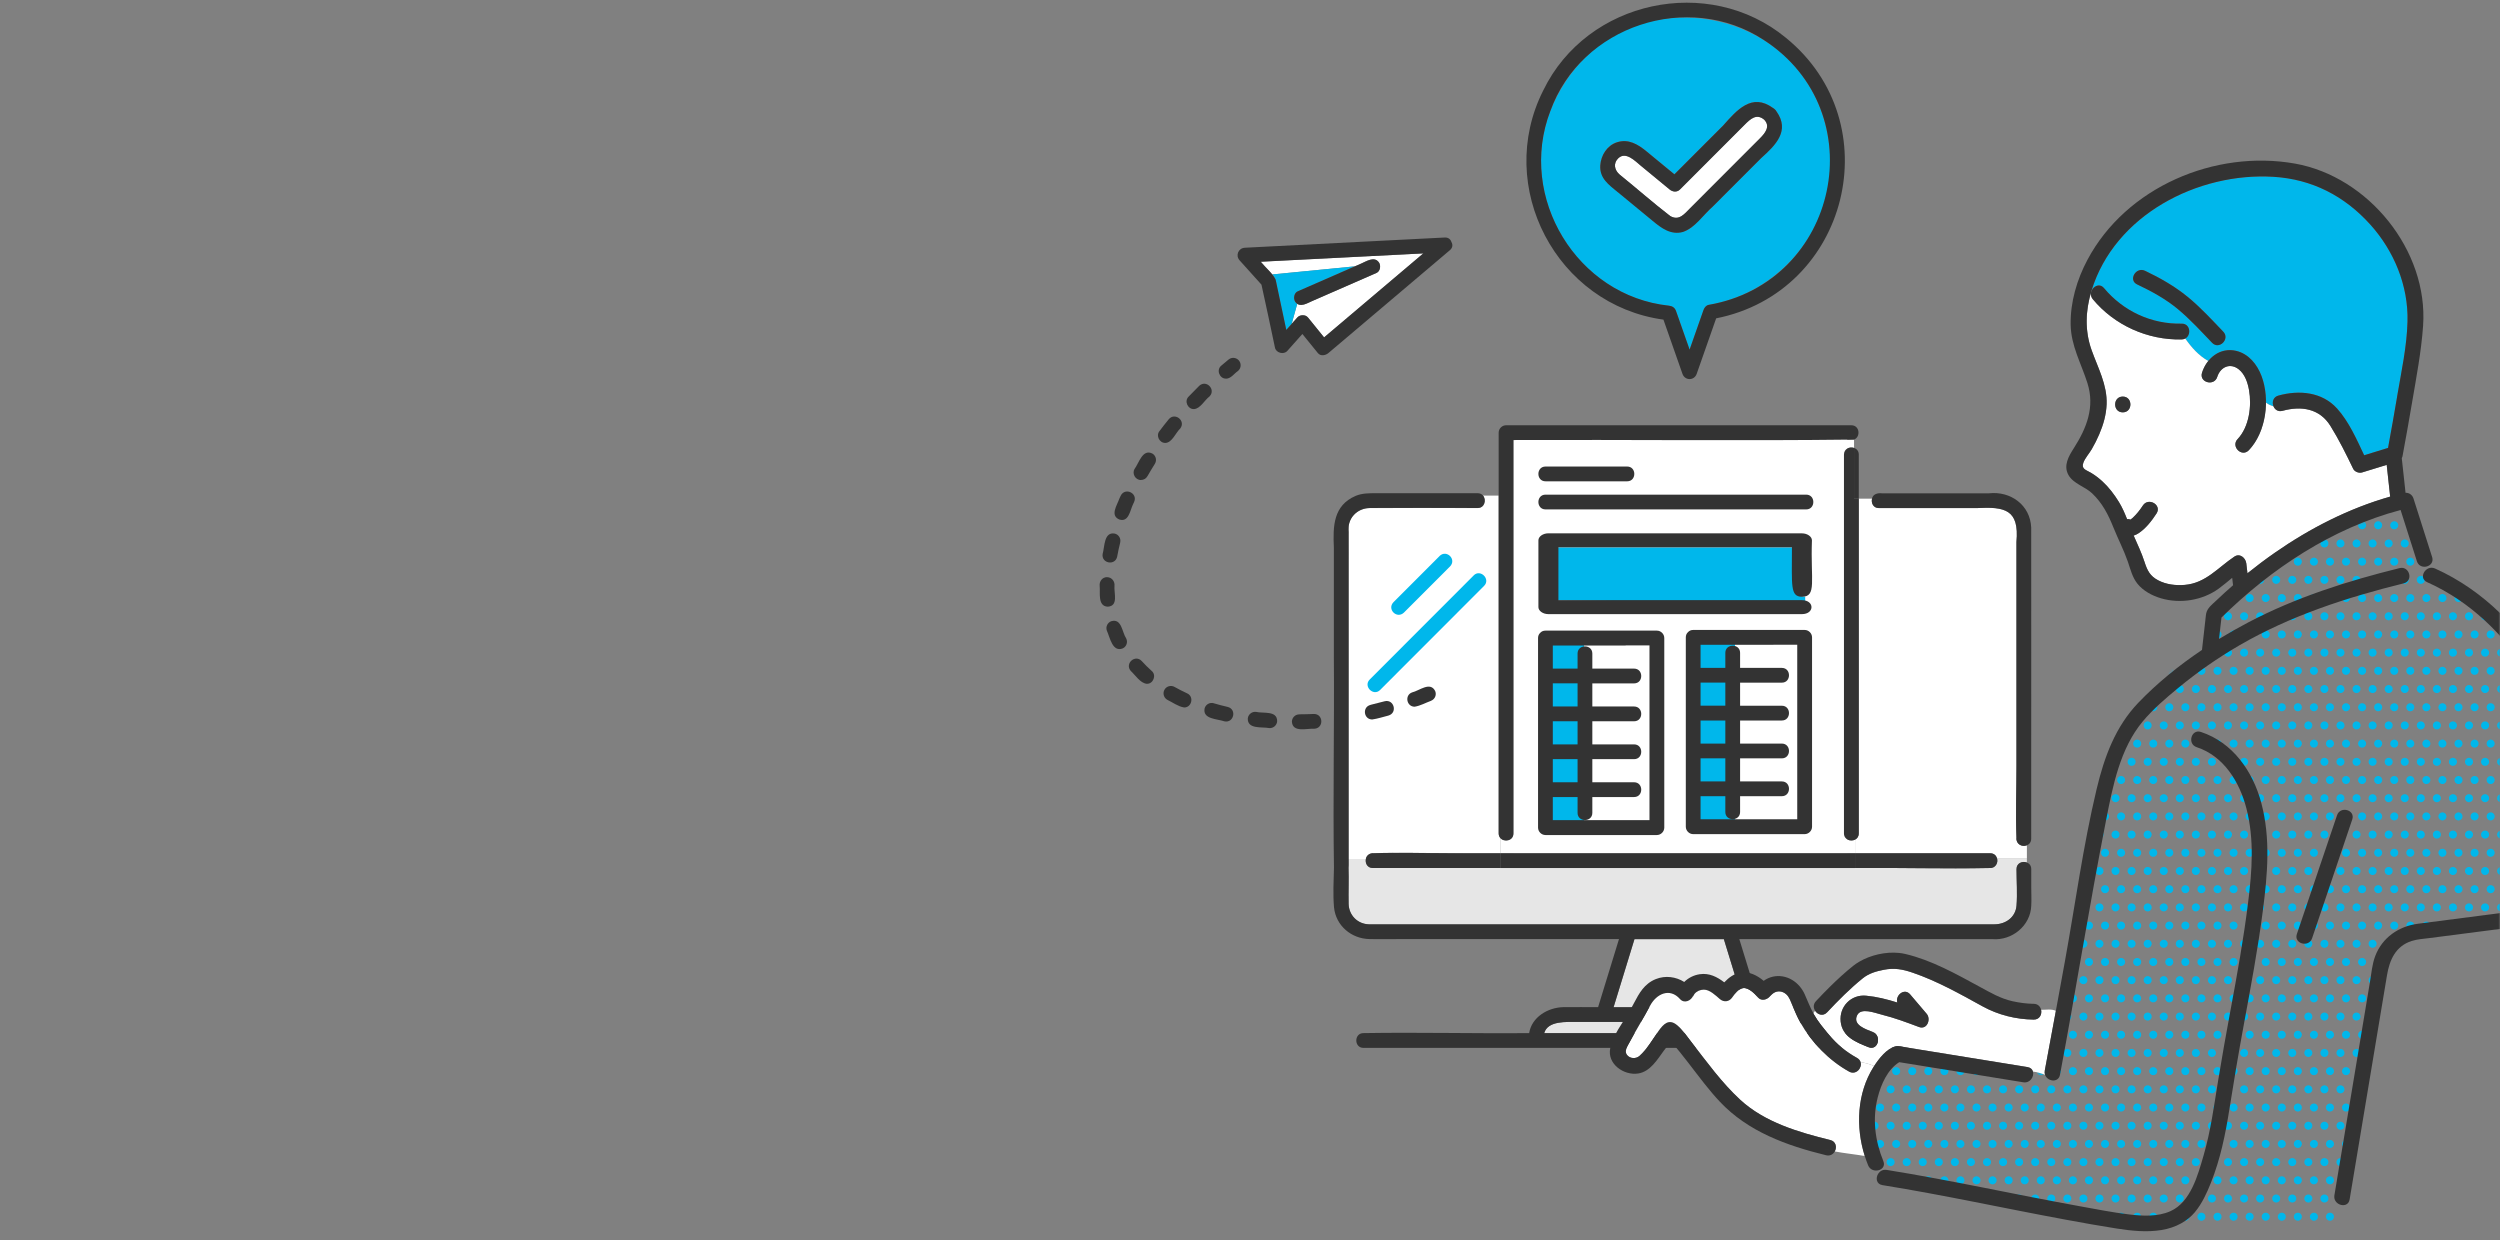 <svg width="750" height="372" viewBox="0 0 750 372" fill="none" xmlns="http://www.w3.org/2000/svg">
<rect x="0" y="0" width="750" height="372" fill="#808080" stroke="none"/>
<mask id="mask0_1269_1220" style="mask-type:alpha" maskUnits="userSpaceOnUse" x="0" y="0" width="750" height="372">
<rect width="750" height="372" fill="#D9D9D9"/>
</mask>
<g mask="url(#mask0_1269_1220)">
<path d="M608.051 253.595C606.611 254.177 604.726 253.226 604.941 251.309C604.665 244.146 604.941 236.922 604.941 229.759V162.578C605.845 152.869 601.478 151.964 592.99 152.424C583.214 152.424 573.439 152.424 563.663 152.424C561.978 152.424 561.289 150.875 561.61 149.602H557.642V250.005C557.642 250.941 557.167 251.57 556.523 251.892V255.987H597.081C598.153 255.987 598.827 256.616 599.088 257.414H608.066V253.61L608.051 253.595Z" fill="white"/>
<path d="M500.693 91.705C501.735 91.828 502.47 92.303 502.822 93.331C504.171 97.181 505.519 101.031 506.883 104.88C508.277 100.923 509.656 96.966 511.05 93.009C511.296 92.318 511.816 91.597 512.598 91.46C533.466 87.901 549.003 69.802 549.125 48.574C548.007 0.228 483.011 -11.537 465.1 33.343C455.156 59.219 473.113 88.806 500.693 91.72V91.705ZM485.064 42.669C488.496 41.534 491.392 43.282 493.951 45.383C496.74 47.684 499.528 49.985 502.317 52.27C507.205 47.377 512.092 42.485 516.965 37.607C521.056 33.006 525.545 27.775 531.873 32.346C532.057 32.453 532.241 32.576 532.409 32.745C532.654 32.96 532.823 33.174 532.945 33.404C537.052 39.233 532.685 43.528 528.38 47.377C521.883 53.881 515.402 60.369 508.905 66.872C504.753 71.55 499.942 70.001 495.836 66.243C492.342 63.36 488.849 60.492 485.355 57.608C482.628 55.369 479.84 53.436 480.085 49.525C480.284 46.519 482.123 43.604 485.064 42.623V42.669Z" fill="#00B7EB"/>
<path d="M499.035 95.905C500.935 101.319 502.835 106.734 504.735 112.148C505.47 114.249 508.274 114.249 509.01 112.148C510.956 106.596 512.901 101.058 514.847 95.506C554.562 87.607 567.233 36.914 535.762 11.33C512.595 -7.751 476.113 0.056 462.983 27.113C448.35 56.041 466.997 91.503 499.035 95.889V95.905ZM465.097 33.34C474.29 7.726 506.466 -2.904 529.158 12.005C562.499 33.678 551.605 84.723 512.595 91.457C511.814 91.595 511.293 92.316 511.047 93.006C509.653 96.963 508.274 100.92 506.88 104.878C505.532 101.028 504.183 97.178 502.82 93.328C502.467 92.3 501.716 91.825 500.69 91.702C473.11 88.788 455.153 59.2 465.097 33.325V33.34Z" fill="#333333"/>
<path d="M485.916 52.409C490.988 56.489 495.906 60.86 501.055 64.818C503.69 66.351 505.283 64.235 507.045 62.471C511.719 57.793 516.392 53.114 521.065 48.436C523.379 46.12 525.692 43.804 528.006 41.488C529.538 39.954 531.193 37.899 529.247 35.905C526.918 33.957 525.079 35.736 523.379 37.439C521.249 39.571 519.134 41.688 517.005 43.82C512.669 48.16 508.332 52.501 503.996 56.842C503.077 57.762 501.79 57.609 500.871 56.842C497.975 54.464 495.079 52.072 492.198 49.694C490.574 48.36 487.755 45.369 485.533 47.439C483.848 49.019 484.354 51.121 485.916 52.424V52.409Z" fill="white"/>
<path d="M485.343 57.652C488.836 60.536 492.329 63.404 495.823 66.288C498.474 68.466 501.247 70.582 504.893 69.585C508.663 68.251 510.9 64.508 513.841 61.962C516.952 58.849 520.077 55.72 523.188 52.606C524.919 50.873 526.651 49.14 528.382 47.406C532.672 43.572 537.07 39.231 532.948 33.433C532.825 33.203 532.657 32.973 532.412 32.774C532.243 32.605 532.059 32.467 531.875 32.375C525.532 27.789 521.058 33.019 516.967 37.636C512.079 42.529 507.192 47.422 502.319 52.299C499.531 49.999 496.742 47.698 493.954 45.413C491.395 43.296 488.499 41.563 485.067 42.698C482.125 43.664 480.286 46.578 480.087 49.6C479.827 53.511 482.631 55.428 485.358 57.683L485.343 57.652ZM485.542 47.422C487.763 45.351 490.583 48.342 492.207 49.676C495.103 52.054 497.999 54.447 500.879 56.824C501.798 57.591 503.101 57.744 504.005 56.824C510.471 50.351 516.921 43.894 523.387 37.421C525.072 35.734 526.926 33.94 529.255 35.887C531.201 37.881 529.546 39.937 528.014 41.471C521.027 48.465 514.041 55.459 507.054 62.453C505.292 64.217 503.698 66.334 501.063 64.8C495.915 60.843 490.996 56.487 485.925 52.391C484.362 51.088 483.856 48.986 485.542 47.406V47.422Z" fill="#333333"/>
<path d="M470.07 225.633V232.566H484.871V225.633H470.07Z" fill="white"/>
<path d="M542.464 309.949H543.567C542.372 305.762 535.355 306.59 531.923 306.59H473.255C470.007 306.59 464.292 306.145 463.234 309.949H542.449H542.464Z" fill="#E6E6E6"/>
<path d="M523.425 302.173C521.341 295.363 519.242 288.568 517.158 281.758H490.345C488.261 288.568 486.162 295.363 484.078 302.173H523.425Z" fill="#E6E6E6"/>
<path d="M470.07 214.25V221.183H484.871V214.25H470.07Z" fill="white"/>
<rect x="454.156" y="131.531" width="100.043" height="124.396" fill="white"/>
<path d="M542.623 132.013H454.047V249.995C454.047 252.28 451.212 252.74 450.078 251.36V255.976H556.52V251.881C555.202 252.541 553.195 251.927 553.195 249.995V136.384C553.195 134.605 554.911 133.93 556.213 134.375V131.875C551.739 132.274 547.127 131.89 542.607 132.013H542.623ZM518.904 152.167H543.404C546.254 152.167 546.254 156.6 543.404 156.6H518.904C516.054 156.6 516.054 152.167 518.904 152.167ZM486.1 163.993C486.1 162.797 487.111 161.769 488.322 161.769H541.504C544.86 162.03 543.435 166.34 543.726 168.595C543.726 170.021 542.623 170.742 541.504 170.742V171.816C544.354 171.816 544.354 176.248 541.504 176.248H488.322C487.127 176.248 486.1 175.236 486.1 174.024V163.978V163.993ZM464.557 170.573C464.695 167.49 468.48 168.518 470.533 168.349V167.674C468.434 167.521 464.757 168.533 464.557 165.45C464.634 162.689 467.744 163.272 469.644 163.226C468.572 161.723 467.515 160.22 466.442 158.717C466.105 158.241 466.09 157.566 466.212 157.014C466.488 155.864 467.806 155.128 468.939 155.465C470.625 156.14 471.529 158.594 472.724 159.959C473.996 158.517 474.701 156.293 476.508 155.465C477.642 155.112 478.945 155.879 479.236 157.014C479.374 157.52 479.328 158.272 479.006 158.717C477.933 160.22 476.876 161.723 475.804 163.226C477.826 163.318 480.983 162.551 481.166 165.45C480.998 168.61 477.06 167.475 474.946 167.674V168.349C477.091 168.549 480.921 167.398 481.166 170.573C480.998 173.733 477.06 172.598 474.946 172.797C474.961 174.715 475.298 177.107 472.724 177.307C471.529 177.353 470.502 176.248 470.502 175.083V172.782C468.403 172.629 464.726 173.641 464.527 170.558L464.557 170.573ZM545.626 196.387V246.16C545.626 247.356 544.615 248.384 543.404 248.384H467.852C466.656 248.384 465.63 247.372 465.63 246.16V189.286C465.63 188.626 465.875 188.136 466.227 187.783C466.227 187.767 466.258 187.752 466.273 187.737C466.304 187.706 466.319 187.691 466.35 187.66C466.702 187.307 467.193 187.062 467.852 187.062H543.404C544.599 187.062 545.626 188.074 545.626 189.286V196.372V196.387Z" fill="white"/>
<path d="M443.283 152.422C432.558 152.422 421.832 152.346 411.107 152.422C407.966 152.438 405.116 154.339 404.641 157.622C404.488 161.288 404.641 164.969 404.58 168.635C404.58 198.329 404.58 228.009 404.58 257.704H409.743C409.912 256.661 410.877 255.848 412.149 255.97C424.774 255.664 437.43 256.108 450.071 255.97V251.354C449.795 251.016 449.611 250.556 449.611 249.989V148.68H444.892C445.964 149.922 445.428 152.422 443.283 152.422Z" fill="white"/>
<path d="M599.083 257.398C599.588 258.825 598.623 260.619 596.754 260.405C583.347 260.696 569.925 260.267 556.518 260.405H450.077H411.848C410.209 260.405 409.519 258.948 409.764 257.705H404.601C404.57 258.579 404.647 259.484 404.57 260.359C404.693 263.963 404.524 267.598 404.601 271.218C404.693 274.623 407.298 277.231 410.699 277.323C432.778 277.323 454.857 277.323 476.936 277.323H588.127C591.529 277.323 594.93 277.338 598.347 277.323C601.657 277.307 604.66 275.252 604.951 271.724C605.257 268.105 604.951 264.362 604.951 260.742C604.951 258.917 606.759 258.257 608.061 258.779V257.414H599.083V257.398Z" fill="#E6E6E6"/>
<path d="M470.07 202.891V209.824H484.871V202.891H470.07Z" fill="white"/>
<path d="M609.361 158.285C609.086 151.521 603.202 147.273 596.69 147.993C585.98 147.993 575.255 147.993 564.545 147.993C563.196 147.84 561.848 148.285 561.603 149.604C561.297 150.877 561.971 152.426 563.656 152.426H592.982C601.44 151.981 605.822 152.794 604.933 162.58C604.933 184.974 604.933 207.368 604.933 229.761C604.933 236.924 604.658 244.149 604.933 251.312C604.719 253.214 606.604 254.211 608.044 253.597C608.779 253.306 609.361 252.661 609.361 251.634V233.182C609.361 208.211 609.392 183.256 609.361 158.285Z" fill="#333333"/>
<path d="M610.924 309.948H548.088C547.338 305.193 542.557 302.263 537.915 302.156C534.636 302.141 531.342 302.156 528.063 302.156C525.979 295.346 523.88 288.551 521.796 281.741H597.716C603.6 282.232 609.162 277.722 609.376 271.71C609.484 269.869 609.376 267.998 609.376 266.142V260.712C609.376 259.684 608.794 259.025 608.059 258.749C606.756 258.243 604.948 258.887 604.948 260.712C604.948 264.347 605.239 268.09 604.948 271.694C604.657 275.222 601.654 277.277 598.344 277.293C594.943 277.308 591.542 277.293 588.125 277.293H476.918C454.839 277.293 432.76 277.293 410.681 277.293C407.28 277.201 404.675 274.593 404.583 271.188C404.506 267.568 404.675 263.948 404.552 260.329C404.644 259.454 404.552 258.549 404.583 257.675V159.618C404.047 155.63 407.157 152.302 411.11 152.394C421.498 152.317 431.887 152.394 442.275 152.394H443.286C445.431 152.394 445.968 149.894 444.895 148.651C444.543 148.237 444.006 147.961 443.286 147.961H412.673C410.635 147.961 408.674 147.961 406.743 148.743C399.956 151.642 399.879 157.854 400.155 164.235C400.155 175.14 400.155 186.046 400.155 196.967C400.324 218.087 399.864 239.223 400.186 260.329C400.094 264.24 399.864 268.289 400.201 272.185C400.753 277.722 405.41 281.618 410.865 281.725C413.899 281.787 416.948 281.725 419.997 281.725H485.697C483.614 288.536 481.515 295.33 479.431 302.141C475.968 302.141 472.505 302.11 469.042 302.141C464.354 302.233 459.512 305.132 458.746 309.932C442.183 310.086 425.589 309.656 409.026 309.932C406.177 309.932 406.177 314.365 409.026 314.365H586.056C594.33 314.365 602.65 314.641 610.908 314.365C613.758 314.365 613.758 309.932 610.908 309.932L610.924 309.948ZM489.543 284.333C489.804 283.474 490.08 282.6 490.34 281.741H517.153C519.237 288.551 521.336 295.346 523.42 302.156H484.073C485.897 296.22 487.72 290.269 489.543 284.333ZM542.481 309.948H463.266C464.323 306.144 470.038 306.589 473.287 306.589H531.954C535.387 306.589 542.404 305.76 543.599 309.948H542.496H542.481Z" fill="#333333"/>
<path d="M556.206 149.608V134.377C554.904 133.947 553.188 134.607 553.188 136.386V250.012C553.188 251.929 555.195 252.558 556.512 251.898C557.156 251.576 557.631 250.947 557.631 250.012V149.608H556.206Z" fill="#333333"/>
<path d="M556.211 134.375V149.606H557.636V136.384C557.636 135.311 557.008 134.636 556.211 134.375Z" fill="#333333"/>
<path d="M555.407 127.578H451.815C450.62 127.578 449.594 128.59 449.594 129.802V148.683V250.008C449.594 250.575 449.778 251.02 450.053 251.373C451.187 252.753 454.022 252.308 454.022 250.008V132.011C488.067 131.873 522.189 132.287 556.204 131.873C558.226 131.121 557.966 127.578 555.407 127.578Z" fill="#333333"/>
<rect x="463.633" y="191.617" width="11.584" height="56.927" fill="#00B7EB"/>
<rect x="508.914" y="191.617" width="11.584" height="56.927" fill="#00B7EB"/>
<path d="M463.636 189.188C462.992 189.188 462.487 189.418 462.134 189.786C462.104 189.801 462.088 189.832 462.058 189.862C462.058 189.862 462.027 189.893 462.012 189.908C461.644 190.261 461.414 190.767 461.414 191.412V248.286C461.414 249.482 462.425 250.51 463.636 250.51H497.065C498.26 250.51 499.286 249.497 499.286 248.286V191.412C499.286 190.215 498.275 189.188 497.065 189.188H463.636ZM474.23 234.681H465.842V227.748H473.271V234.681H474.23ZM474.23 223.315H465.842V216.382H473.271V223.315H474.23ZM474.23 211.934H465.842V205.001H473.271V211.934H474.23ZM487.703 193.62H494.843V246.046H465.842V239.113H473.271V243.868C473.271 246.721 477.7 246.721 477.7 243.868V239.113H490.231C493.081 239.113 493.081 234.681 490.231 234.681H477.7V227.748H490.231C493.081 227.748 493.081 223.315 490.231 223.315H477.7V216.382H490.231C493.081 216.382 493.081 211.949 490.231 211.949H477.7V205.017H490.231C493.081 205.017 493.081 200.584 490.231 200.584H477.7V196.059C477.7 193.206 473.271 193.206 473.271 196.059V200.584H465.842V193.651H487.703V193.62Z" fill="#333333"/>
<path d="M538.461 177V164.211H463.633V180.024L541.561 181.078V179.016C540.011 179.016 538.439 178.339 538.439 177H538.461Z" fill="#00B7EB"/>
<path d="M464.524 159.992C462.91 159.992 461.523 160.949 461.523 162.095V182.136C461.523 183.267 462.889 184.239 464.524 184.239H540.56C544.409 184.239 544.409 180.048 540.56 180.048H467.524V164.198H537.58C537.58 175.805 537.021 178.975 540.58 179.033C545.091 179.004 543.138 174.224 543.581 162.11C543.581 160.978 542.215 160.007 540.58 160.007H464.545L464.524 159.992Z" fill="#333333"/>
<path d="M434.634 255.973C427.157 255.973 419.634 255.682 412.157 255.973C410.9 255.851 409.92 256.663 409.751 257.706C409.506 258.949 410.196 260.406 411.835 260.406H450.063V255.973H434.619H434.634Z" fill="#333333"/>
<path d="M534.41 255.977H450.078V260.409H556.52V255.977H534.41Z" fill="#333333"/>
<path d="M595.173 257.403H599.08C598.82 256.621 598.145 255.977 597.073 255.977H556.516V260.409C569.922 260.271 583.36 260.701 596.751 260.409C598.605 260.609 599.586 258.829 599.08 257.388H595.173V257.403Z" fill="#333333"/>
<path d="M431.901 166.784L418.035 180.665C416.027 182.767 419.046 185.788 421.16 183.794C425.787 179.162 430.399 174.545 435.027 169.913C437.034 167.812 434.015 164.79 431.901 166.769V166.784Z" fill="#00B7EB"/>
<path d="M442.106 172.631C431.702 183.046 421.314 193.445 410.911 203.86C408.888 205.884 412.029 209.013 414.036 206.989C424.44 196.574 434.828 186.175 445.232 175.76C447.254 173.735 444.113 170.606 442.106 172.616V172.631Z" fill="#00B7EB"/>
<path d="M485.119 144.394H488.153C491.003 144.394 491.003 139.961 488.153 139.961H463.653C460.803 139.961 460.803 144.394 463.653 144.394H485.119Z" fill="#333333"/>
<path d="M538.827 152.823H541.86C544.71 152.823 544.71 148.391 541.86 148.391H463.653C460.803 148.391 460.803 152.823 463.653 152.823H538.827Z" fill="#333333"/>
<path d="M389.17 91.131C390.794 92.159 392.618 90.61 394.18 90.073C400.432 87.343 406.683 84.597 412.95 81.867C414.053 81.391 414.298 79.766 413.747 78.83C412.03 76.238 408.598 79.305 406.438 79.904L381.693 82.327C380.498 81.054 379.379 79.796 378.215 78.508C394.471 77.68 410.743 76.836 427 76.008C417.071 84.413 407.158 92.803 397.229 101.208C395.605 99.199 393.981 97.205 392.357 95.196C391.637 94.306 389.967 94.368 389.231 95.196C388.664 95.84 388.082 96.484 387.515 97.113L389.185 91.116L389.17 91.131Z" fill="white"/>
<path d="M389.308 87.407C387.883 88.066 387.898 90.382 389.17 91.134L387.5 97.131C386.963 97.729 386.427 98.343 385.875 98.941C384.971 94.677 384.067 90.428 383.179 86.164C382.949 84.784 382.78 83.342 381.693 82.33L406.438 79.906C400.722 82.406 395.023 84.906 389.308 87.407Z" fill="#00B7EB"/>
<path d="M382.486 104.277C381.153 97.973 379.836 91.685 378.441 85.396C376.266 82.957 374.075 80.534 371.884 78.11C370.566 76.653 371.5 74.429 373.446 74.322C393.442 73.294 413.437 72.267 433.416 71.254C434.504 71.193 435.179 71.806 435.424 72.604C435.868 73.356 435.853 74.306 434.979 75.043C422.814 85.335 410.648 95.642 398.498 105.934C397.655 106.639 396.169 106.931 395.372 105.934C393.825 104.017 392.262 102.115 390.714 100.197C389.213 101.885 387.696 103.572 386.194 105.274C385.122 106.486 382.823 105.888 382.486 104.293V104.277ZM392.354 95.213C393.978 97.222 395.602 99.216 397.226 101.225C407.155 92.82 417.068 84.43 426.997 76.024C410.74 76.853 394.468 77.696 378.211 78.525C379.636 80.319 381.628 81.807 382.686 83.862C383.789 88.878 384.785 93.939 385.888 98.97C387.006 97.728 388.109 96.47 389.228 95.228C389.963 94.4 391.634 94.338 392.354 95.228V95.213Z" fill="#333333"/>
<path d="M388.512 90.437C387.96 89.502 388.206 87.891 389.309 87.4C395.56 84.67 401.812 81.925 408.078 79.195C409.84 78.535 412.353 76.618 413.747 78.842C414.299 79.777 414.054 81.388 412.951 81.879C406.699 84.609 400.448 87.354 394.181 90.085C392.434 90.76 389.876 92.646 388.512 90.437Z" fill="#333333"/>
<path d="M333.426 186.352C336.536 185.478 336.613 189.696 337.854 191.521C338.405 192.61 337.976 193.945 336.873 194.497C333.717 195.801 332.997 191.23 332.047 189.174C331.648 188.024 332.261 186.751 333.41 186.352H333.426Z" fill="#333333"/>
<path d="M342.293 144.007C340.654 144.053 339.505 142.105 340.378 140.679C341.711 138.854 342.799 134.528 345.756 136.093C346.798 136.737 347.105 138.117 346.461 139.145C345.695 140.372 344.944 141.614 344.224 142.872C343.81 143.593 343.075 143.992 342.309 143.992L342.293 144.007Z" fill="#333333"/>
<path d="M350.621 125.778C352.491 123.554 355.862 126.284 354.054 128.57C352.69 129.858 351.602 132.834 349.61 132.88C347.848 132.926 346.714 130.717 347.833 129.337C348.737 128.125 349.671 126.944 350.621 125.778Z" fill="#333333"/>
<path d="M352.36 206.075C353.555 206.75 354.826 207.394 356.144 208.008C358.289 208.959 357.538 212.287 355.225 212.241C353.417 211.95 351.777 210.707 350.184 209.94C349.127 209.342 348.744 207.977 349.341 206.919C349.939 205.845 351.302 205.477 352.36 206.075Z" fill="#333333"/>
<path d="M364.148 210.986C365.481 211.385 366.89 211.753 368.3 212.075C371.134 212.781 370.139 217.014 367.304 216.401C365.144 215.634 360.7 215.787 361.39 212.474C361.742 211.293 362.968 210.633 364.148 210.971V210.986Z" fill="#333333"/>
<path d="M356.574 118.989C357.616 117.9 358.673 116.826 359.746 115.768C361.86 113.758 364.894 116.857 362.841 118.943C361.37 120.047 360.083 122.624 358.183 122.731C356.314 122.792 355.21 120.323 356.574 118.989Z" fill="#333333"/>
<path d="M342.531 198.33C343.435 199.342 344.446 200.324 345.488 201.26C347.036 202.517 345.994 205.217 344.033 205.14C342.087 204.956 340.6 202.533 339.237 201.29C337.322 199.097 340.554 196.183 342.531 198.33Z" fill="#333333"/>
<path d="M332.123 173.156C333.517 173.156 334.498 174.414 334.345 175.764C334.146 177.957 335.632 181.807 332.307 182.006C329.243 181.822 330.116 177.911 329.901 175.748C329.748 174.398 330.713 173.125 332.123 173.141V173.156Z" fill="#333333"/>
<path d="M335.771 155.845C332.952 154.603 335.112 151.627 335.817 149.557L336.215 148.713C337.502 146.106 341.425 147.946 340.229 150.6L339.892 151.321C339.004 153.176 338.605 156.766 335.786 155.845H335.771Z" fill="#333333"/>
<path d="M336.063 162.763C335.71 164.175 335.404 165.586 335.159 166.951C334.592 169.819 330.332 169.037 330.792 166.169C331.42 164.067 331.129 159.466 334.439 160.079C335.619 160.371 336.354 161.582 336.048 162.763H336.063Z" fill="#333333"/>
<path d="M429.371 210.22C427.747 210.803 426.123 211.739 424.392 212.015C421.971 212.015 421.312 208.564 423.626 207.72C425.817 207.214 429.065 204.361 430.551 207.306C431.026 208.441 430.505 209.73 429.371 210.205V210.22Z" fill="#333333"/>
<path d="M367.827 113.588C365.851 113.664 364.809 110.934 366.387 109.692C367.107 109.078 367.827 108.465 368.563 107.867C369.513 107.084 370.907 107.222 371.689 108.173C372.47 109.124 372.332 110.52 371.382 111.302C370.233 112.069 369.298 113.572 367.843 113.603L367.827 113.588Z" fill="#333333"/>
<path d="M411.155 211.457C412.565 211.12 413.974 210.767 415.369 210.383C418.188 209.647 419.352 213.834 416.548 214.663C414.94 215.061 413.315 215.614 411.661 215.844C409.087 215.844 408.612 212.086 411.155 211.472V211.457Z" fill="#333333"/>
<path d="M389.776 214.296C391.217 214.296 392.672 214.25 394.113 214.189C397.008 214.097 397.238 218.438 394.312 218.622C392.059 218.468 387.83 219.879 387.57 216.536C387.57 215.309 388.551 214.312 389.776 214.312V214.296Z" fill="#333333"/>
<path d="M376.805 213.561C378.95 214.098 383.194 213.086 383.148 216.384C383.056 217.611 381.968 218.531 380.773 218.424C378.551 217.994 374.185 218.853 374.338 215.494C374.491 214.282 375.61 213.423 376.805 213.561Z" fill="#333333"/>
<g clip-path="url(#clip0_1269_1220)">
<mask id="mask1_1269_1220" style="mask-type:alpha" maskUnits="userSpaceOnUse" x="559" y="150" width="224" height="219">
<path d="M633.889 224.694L614.565 322.259L568.375 315.66L564.604 322.259L559.891 337.341L564.604 352.424L649.443 368.449H701.289L714.015 292.565L718.728 282.667L728.155 279.368L782.829 272.769C780.629 260.829 775.005 233.178 770.103 218.095C765.201 203.013 752.036 187.302 746.065 181.332L728.155 172.376L722.499 150.695L681.493 168.134L664.997 184.16L663.112 195L652.271 201.127L633.889 224.694Z" fill="black"/>
</mask>
<g mask="url(#mask1_1269_1220)">
<line x1="562.36" y1="152.124" x2="794.972" y2="152.124" stroke="#00B7EB" stroke-width="2.408" stroke-linecap="round" stroke-dasharray="0 4.82"/>
<line x1="559.212" y1="157.577" x2="791.823" y2="157.577" stroke="#00B7EB" stroke-width="2.408" stroke-linecap="round" stroke-dasharray="0 4.82"/>
<line x1="562.36" y1="163.038" x2="794.972" y2="163.038" stroke="#00B7EB" stroke-width="2.408" stroke-linecap="round" stroke-dasharray="0 4.82"/>
<line x1="559.212" y1="168.499" x2="791.823" y2="168.499" stroke="#00B7EB" stroke-width="2.408" stroke-linecap="round" stroke-dasharray="0 4.82"/>
<line x1="562.36" y1="173.96" x2="794.972" y2="173.96" stroke="#00B7EB" stroke-width="2.408" stroke-linecap="round" stroke-dasharray="0 4.82"/>
<line x1="559.212" y1="179.413" x2="791.823" y2="179.413" stroke="#00B7EB" stroke-width="2.408" stroke-linecap="round" stroke-dasharray="0 4.82"/>
<line x1="562.36" y1="184.874" x2="794.972" y2="184.874" stroke="#00B7EB" stroke-width="2.408" stroke-linecap="round" stroke-dasharray="0 4.82"/>
<line x1="559.212" y1="190.335" x2="791.823" y2="190.335" stroke="#00B7EB" stroke-width="2.408" stroke-linecap="round" stroke-dasharray="0 4.82"/>
<line x1="562.36" y1="195.796" x2="794.972" y2="195.796" stroke="#00B7EB" stroke-width="2.408" stroke-linecap="round" stroke-dasharray="0 4.82"/>
<line x1="559.212" y1="201.249" x2="791.823" y2="201.249" stroke="#00B7EB" stroke-width="2.408" stroke-linecap="round" stroke-dasharray="0 4.82"/>
<line x1="562.36" y1="206.71" x2="794.972" y2="206.71" stroke="#00B7EB" stroke-width="2.408" stroke-linecap="round" stroke-dasharray="0 4.82"/>
<line x1="559.212" y1="212.171" x2="791.823" y2="212.171" stroke="#00B7EB" stroke-width="2.408" stroke-linecap="round" stroke-dasharray="0 4.82"/>
<line x1="562.36" y1="217.624" x2="794.972" y2="217.624" stroke="#00B7EB" stroke-width="2.408" stroke-linecap="round" stroke-dasharray="0 4.82"/>
<line x1="559.212" y1="223.085" x2="791.823" y2="223.085" stroke="#00B7EB" stroke-width="2.408" stroke-linecap="round" stroke-dasharray="0 4.82"/>
<line x1="562.36" y1="228.546" x2="794.972" y2="228.546" stroke="#00B7EB" stroke-width="2.408" stroke-linecap="round" stroke-dasharray="0 4.82"/>
<line x1="559.212" y1="234.007" x2="791.823" y2="234.007" stroke="#00B7EB" stroke-width="2.408" stroke-linecap="round" stroke-dasharray="0 4.82"/>
<line x1="562.36" y1="239.46" x2="794.972" y2="239.46" stroke="#00B7EB" stroke-width="2.408" stroke-linecap="round" stroke-dasharray="0 4.82"/>
<line x1="559.212" y1="244.921" x2="791.823" y2="244.921" stroke="#00B7EB" stroke-width="2.408" stroke-linecap="round" stroke-dasharray="0 4.82"/>
<line x1="562.36" y1="250.374" x2="794.972" y2="250.374" stroke="#00B7EB" stroke-width="2.408" stroke-linecap="round" stroke-dasharray="0 4.82"/>
<line x1="559.212" y1="255.835" x2="791.823" y2="255.835" stroke="#00B7EB" stroke-width="2.408" stroke-linecap="round" stroke-dasharray="0 4.82"/>
<line x1="562.36" y1="261.296" x2="794.972" y2="261.296" stroke="#00B7EB" stroke-width="2.408" stroke-linecap="round" stroke-dasharray="0 4.82"/>
<line x1="559.212" y1="266.757" x2="791.823" y2="266.757" stroke="#00B7EB" stroke-width="2.408" stroke-linecap="round" stroke-dasharray="0 4.82"/>
<line x1="562.36" y1="272.218" x2="794.972" y2="272.218" stroke="#00B7EB" stroke-width="2.408" stroke-linecap="round" stroke-dasharray="0 4.82"/>
<line x1="559.212" y1="277.671" x2="791.823" y2="277.671" stroke="#00B7EB" stroke-width="2.408" stroke-linecap="round" stroke-dasharray="0 4.82"/>
<line x1="562.36" y1="283.132" x2="794.972" y2="283.132" stroke="#00B7EB" stroke-width="2.408" stroke-linecap="round" stroke-dasharray="0 4.82"/>
<line x1="559.212" y1="288.593" x2="791.823" y2="288.593" stroke="#00B7EB" stroke-width="2.408" stroke-linecap="round" stroke-dasharray="0 4.82"/>
<line x1="562.36" y1="294.046" x2="794.972" y2="294.046" stroke="#00B7EB" stroke-width="2.408" stroke-linecap="round" stroke-dasharray="0 4.82"/>
<line x1="559.212" y1="299.507" x2="791.823" y2="299.507" stroke="#00B7EB" stroke-width="2.408" stroke-linecap="round" stroke-dasharray="0 4.82"/>
<line x1="562.36" y1="304.968" x2="794.972" y2="304.968" stroke="#00B7EB" stroke-width="2.408" stroke-linecap="round" stroke-dasharray="0 4.82"/>
<line x1="559.212" y1="310.421" x2="791.823" y2="310.421" stroke="#00B7EB" stroke-width="2.408" stroke-linecap="round" stroke-dasharray="0 4.82"/>
<line x1="562.36" y1="315.882" x2="794.972" y2="315.882" stroke="#00B7EB" stroke-width="2.408" stroke-linecap="round" stroke-dasharray="0 4.82"/>
<line x1="559.212" y1="321.343" x2="791.823" y2="321.343" stroke="#00B7EB" stroke-width="2.408" stroke-linecap="round" stroke-dasharray="0 4.82"/>
<line x1="562.36" y1="326.804" x2="794.972" y2="326.804" stroke="#00B7EB" stroke-width="2.408" stroke-linecap="round" stroke-dasharray="0 4.82"/>
<line x1="559.212" y1="332.257" x2="791.823" y2="332.257" stroke="#00B7EB" stroke-width="2.408" stroke-linecap="round" stroke-dasharray="0 4.82"/>
<line x1="562.36" y1="337.718" x2="794.972" y2="337.718" stroke="#00B7EB" stroke-width="2.408" stroke-linecap="round" stroke-dasharray="0 4.82"/>
<line x1="559.212" y1="343.179" x2="791.823" y2="343.179" stroke="#00B7EB" stroke-width="2.408" stroke-linecap="round" stroke-dasharray="0 4.82"/>
<line x1="562.36" y1="348.632" x2="794.972" y2="348.632" stroke="#00B7EB" stroke-width="2.408" stroke-linecap="round" stroke-dasharray="0 4.82"/>
<line x1="559.212" y1="354.093" x2="791.823" y2="354.093" stroke="#00B7EB" stroke-width="2.408" stroke-linecap="round" stroke-dasharray="0 4.82"/>
<line x1="562.36" y1="359.554" x2="794.972" y2="359.554" stroke="#00B7EB" stroke-width="2.408" stroke-linecap="round" stroke-dasharray="0 4.82"/>
<line x1="559.212" y1="365.015" x2="791.823" y2="365.015" stroke="#00B7EB" stroke-width="2.408" stroke-linecap="round" stroke-dasharray="0 4.82"/>
</g>
<path d="M502.376 310.663C502.376 310.625 502.371 310.603 502.367 310.586C502.367 310.612 502.376 310.633 502.376 310.663Z" fill="#00B7EB"/>
<path d="M530.992 298.871C530.992 298.871 531.018 298.845 531.035 298.824C531.052 298.802 531.074 298.777 531.095 298.742C531.065 298.785 531.027 298.828 530.992 298.871Z" fill="#00B7EB"/>
<path d="M638.539 156.236C638.582 156.292 638.578 156.275 638.655 156.219C638.616 156.223 638.578 156.232 638.539 156.236Z" fill="#00B7EB"/>
<path d="M499.982 311.035C499.9 310.915 499.827 310.816 499.892 311.001C499.905 311.035 499.939 311.04 499.982 311.035Z" fill="#00B7EB"/>
<path d="M562.029 320.137C562.094 320.038 562.158 319.934 562.227 319.831C560.966 319.198 559.588 318.897 558.159 318.604C558.74 320.356 556.811 322.647 554.71 321.476C548.678 318.118 543.537 312.83 540.127 306.803C539.171 305.111 538.435 303.315 537.673 301.528C537.208 300.435 536.79 299.109 535.886 298.304C534.771 297.309 533.307 297.115 532.059 297.92C531.727 298.136 531.486 298.394 531.202 298.665C531.133 298.73 531.077 298.786 531.038 298.829C530.978 298.906 530.952 298.932 530.956 298.928C530.082 299.94 528.403 300.418 527.383 299.225C526.418 298.097 524.524 296.194 522.914 296.435C521.635 296.629 520.36 298.222 519.663 299.242C518.763 300.564 517.149 300.766 515.943 299.72C514.664 298.609 512.908 296.878 511.138 296.9C510.053 296.913 509.028 297.352 508.335 298.196C508.12 298.459 507.547 299.737 507.965 298.678C507.362 300.202 505.304 301.188 504.008 299.724C500.917 296.233 496.904 298.153 495.01 301.744C493.081 305.399 490.872 308.891 488.939 312.546C488.336 313.683 487.191 315.25 488.052 316.425C488.969 317.674 490.803 317.696 491.836 316.783C494.157 314.733 495.845 311.72 497.623 309.218C499.048 307.212 500.65 305.584 503.001 307.457C504.749 308.852 506.079 310.893 507.435 312.645C512.038 318.587 516.511 324.804 522.057 329.923C529.389 336.696 539.602 339.688 549.078 342.013C550.826 342.444 551.102 344.209 550.43 345.432C553.358 346 556.484 346.28 559.433 346.818C556.665 338.095 557.095 327.986 562.034 320.141L562.029 320.137Z" fill="white"/>
<path d="M610.107 305.885C604.725 305.803 599.468 304.494 594.758 301.907C587.977 298.174 581.131 294.312 573.777 291.802C570.776 290.777 568.3 290.321 565.17 290.932C562.85 291.384 560.667 292.004 558.815 293.498C555.014 296.568 551.466 300.133 548.129 303.698C546.911 305.002 545.266 304.4 544.521 303.228C544.344 303.487 544.177 303.749 544 304.008C544.073 304.141 544.142 304.275 544.215 304.408C545.429 306.557 547.031 308.43 548.598 310.324C551.07 313.312 553.7 315.491 557.097 317.381C557.661 317.695 557.997 318.126 558.157 318.599C559.586 318.892 560.964 319.193 562.225 319.826C563.659 317.605 566.023 314.53 568.671 313.91C569.583 313.695 570.789 314.048 571.706 314.199C575.956 314.888 580.209 315.577 584.459 316.266C592.39 317.553 600.321 318.84 608.251 320.123C609.181 320.274 609.698 320.817 609.883 321.475C611.149 321.617 612.337 321.992 613.504 322.427C613.379 322.056 613.345 321.639 613.431 321.178C614.555 315.206 615.661 309.235 616.759 303.259C615.441 302.608 613.797 302.966 612.324 302.94C612.63 304.292 611.889 305.902 610.107 305.876V305.885ZM575.702 308.107C572.003 306.72 568.408 305.364 564.572 304.412C562.359 303.861 558.294 302.208 557.145 304.585C555.715 307.534 559.823 308.791 561.829 309.596C564.628 310.716 563.401 315.293 560.572 314.164C556.856 312.679 552.684 311.069 552.198 306.496C551.715 301.95 555.367 298.281 559.831 298.712C563.039 299.022 566.143 299.797 569.192 300.766C568.537 298.604 571.31 296.279 573.041 298.316C574.698 300.262 576.352 302.208 578.005 304.154C579.383 305.773 578.117 309.019 575.702 308.111V308.107Z" fill="white"/>
<path d="M530.953 298.926C530.953 298.926 530.983 298.892 530.995 298.875C530.97 298.905 530.953 298.922 530.953 298.926Z" fill="#00B7EB"/>
<path d="M683.509 118.672C689.696 116.963 696.585 117.527 701.118 122.543C704.636 126.435 706.987 131.743 709.256 136.574C711.641 135.838 714.026 135.106 716.412 134.37C717.363 129.233 718.272 124.093 719.146 118.943C720.394 111.563 722.069 103.951 722.263 96.447C722.534 85.7 718.224 75.29 711.086 67.363C703.392 58.816 693.653 53.77 682.109 53.051C659.411 51.635 634.396 64.47 627.451 87.242C627.356 87.556 627.266 87.87 627.18 88.18C627.21 88.202 627.244 88.223 627.274 88.249C627.253 86.299 629.66 84.576 631.205 86.432C636.979 93.364 645.457 97.299 654.49 97.097C657.125 97.037 657.478 100.55 655.57 101.562C657.417 104.227 659.609 106.703 662.476 108.3C664.444 105.854 667.449 104.455 670.846 105.247C674.605 106.126 677.141 109.32 678.45 112.778C679.363 115.197 679.802 117.966 679.785 120.773C680.495 121.346 681.253 121.681 682.036 121.875C681.545 120.678 681.899 119.111 683.504 118.668L683.509 118.672ZM663.635 102.845C660.311 99.374 657.043 95.797 653.344 92.718C649.667 89.657 645.444 87.366 641.134 85.321C638.378 84.012 640.785 79.931 643.523 81.231C648.053 83.379 652.354 85.838 656.251 89.007C660.134 92.163 663.527 95.891 666.98 99.495C669.09 101.695 665.744 105.049 663.63 102.845H663.635Z" fill="#00B7EB"/>
<path d="M674.627 135.075C672.517 137.283 669.172 133.929 671.277 131.725C674.743 128.091 675.557 121.775 674.7 117.004C674.3 114.778 673.482 112.294 671.652 110.822C669.051 108.729 666.111 110.09 665.168 113.078C664.251 115.98 659.682 114.731 660.599 111.821C661.008 110.516 661.654 109.319 662.477 108.303C659.609 106.701 657.422 104.226 655.571 101.565C655.265 101.724 654.908 101.827 654.49 101.836C644.32 102.064 634.375 97.612 627.856 89.785C627.451 89.298 627.279 88.769 627.275 88.256C627.245 88.235 627.21 88.209 627.18 88.188C625.621 93.819 625.501 99.485 627.49 105.061C629.38 110.357 632.213 115.489 631.989 121.284C631.869 124.423 630.995 127.45 629.763 130.321C629.105 131.845 628.355 133.327 627.524 134.765C626.767 136.069 625.522 137.408 625.01 138.82C624.313 140.745 625.841 140.977 627.292 141.843C628.506 142.566 629.651 143.44 630.693 144.392C632.652 146.183 634.293 148.353 635.679 150.609C636.674 152.228 637.427 153.976 638.125 155.75C638.473 155.711 638.826 155.75 639.158 155.892C639.399 155.72 639.632 155.539 639.851 155.332C641.027 154.234 642 152.994 642.874 151.651C644.536 149.106 648.634 151.483 646.964 154.04C645.5 156.284 643.765 158.561 641.487 160.034C641.065 160.305 640.592 160.529 640.101 160.675C641.229 163.276 642.465 165.82 643.339 168.524C644.17 171.095 644.97 172.808 647.468 174.108C649.9 175.374 652.707 175.697 655.416 175.478C661.727 174.965 665.391 170.281 670.33 166.983C671.979 165.881 673.701 167.396 673.895 169.028C674.011 170.014 674.123 171 674.239 171.99C676.892 169.855 679.613 167.805 682.403 165.863C692.96 158.505 704.649 152.529 717.053 148.99C716.709 145.817 716.36 142.644 716.016 139.466C713.557 140.224 711.095 140.982 708.636 141.735C707.698 142.024 706.402 141.559 705.962 140.646C703.853 136.28 701.678 131.871 699.117 127.755C695.866 122.533 690.346 121.71 684.771 123.252C683.436 123.622 682.45 122.881 682.045 121.891C681.262 121.697 680.504 121.362 679.793 120.789C679.755 126.063 678.063 131.497 674.64 135.083L674.627 135.075ZM636.829 123.708C633.776 123.708 633.78 118.972 636.829 118.972C639.877 118.972 639.877 123.708 636.829 123.708Z" fill="white"/>
<path d="M636.835 118.969C633.786 118.969 633.782 123.705 636.835 123.705C639.887 123.705 639.887 118.969 636.835 118.969Z" fill="#333333"/>
<path d="M728.113 174.637C754.118 186.279 767.87 214.023 774.582 240.326C776.502 247.856 777.915 255.52 778.814 263.24C779.163 266.232 783.904 266.267 783.551 263.24C780.265 234.978 771.03 204.439 750.144 184.053C744.422 178.464 737.809 173.823 730.507 170.551C727.747 169.315 725.336 173.397 728.117 174.641L728.113 174.637Z" fill="#333333"/>
<path d="M654.492 97.093C645.459 97.296 636.981 93.36 631.208 86.428C629.257 84.082 625.921 87.449 627.858 89.778C634.377 97.606 644.322 102.057 654.492 101.829C657.536 101.76 657.545 97.024 654.492 97.093Z" fill="#333333"/>
<path d="M666.978 99.501C663.525 95.893 660.128 92.168 656.249 89.013C652.353 85.844 648.047 83.39 643.522 81.237C640.784 79.936 638.377 84.018 641.132 85.327C645.438 87.372 649.662 89.663 653.343 92.724C657.041 95.802 660.309 99.38 663.633 102.851C665.747 105.055 669.092 101.705 666.983 99.501H666.978Z" fill="#333333"/>
<path d="M701.109 244.581C697.092 256.464 693.075 268.343 689.058 280.226C688.081 283.119 692.653 284.364 693.626 281.483C697.643 269.6 701.66 257.721 705.677 245.838C706.655 242.944 702.082 241.7 701.109 244.581Z" fill="#333333"/>
<path d="M670.849 105.254C666.036 104.13 662.001 107.398 660.606 111.824C659.685 114.739 664.257 115.984 665.174 113.082C666.117 110.089 669.058 108.733 671.659 110.826C673.493 112.298 674.306 114.782 674.707 117.008C675.564 121.779 674.754 128.095 671.284 131.729C669.179 133.933 672.524 137.287 674.634 135.079C679.882 129.58 681.083 119.747 678.453 112.789C677.148 109.332 674.608 106.137 670.849 105.259V105.254Z" fill="#333333"/>
<path d="M729.641 167.132C727.776 161.267 725.912 155.408 724.044 149.543C723.699 148.467 722.743 147.795 721.663 147.826C721.284 144.36 720.909 140.894 720.53 137.428C720.638 137.247 720.72 137.053 720.758 136.842C721.744 131.559 722.683 126.264 723.583 120.963C724.887 113.287 726.381 105.52 726.928 97.74C728.513 75.148 710.528 52.988 688.476 49.074C664.511 44.82 637.856 56.105 626.239 77.93C623.079 83.867 621.081 90.627 621.193 97.391C621.297 103.75 624.384 109.072 626.244 114.983C628.491 122.117 626.015 128.408 622.14 134.466C620.599 136.881 618.95 139.675 620.539 142.508C622.007 145.122 625.486 145.974 627.608 147.976C630.721 150.917 632.461 154.357 634.015 158.219C635.393 161.642 637.162 165.061 638.364 168.527C639.156 170.808 639.694 173.22 641.248 175.135C642.996 177.293 645.662 178.713 648.288 179.488C654.07 181.198 660.735 180.13 665.605 176.591C667.008 175.575 668.317 174.447 669.656 173.353C669.738 174.042 669.815 174.731 669.897 175.42C669.902 175.471 669.915 175.519 669.923 175.57C668.222 177.051 666.552 178.563 664.924 180.121C663.676 181.314 662.156 182.382 661.833 184.138C661.721 184.75 661.687 185.387 661.613 186.003C661.265 188.995 660.92 191.983 660.597 194.98C653.709 199.612 647.199 204.882 641.55 210.764C634.609 217.988 631.281 227.112 628.991 236.713C624.939 253.698 622.601 271.166 619.484 288.345C618.584 293.313 617.676 298.286 616.759 303.255C615.661 309.231 614.554 315.203 613.43 321.174C613.344 321.635 613.379 322.053 613.504 322.423C613.956 322.595 614.408 322.772 614.856 322.953C614.403 322.772 613.956 322.591 613.504 322.423C614.184 324.447 617.521 324.968 617.999 322.436C622.795 296.939 626.859 271.286 631.867 245.832C633.851 235.753 636.021 224.61 642.777 216.481C645.911 212.714 649.7 209.489 653.467 206.381C659.228 201.623 665.377 197.335 671.839 193.585C687.15 184.707 704.023 179.23 721.137 174.998C724.095 174.266 722.842 169.698 719.88 170.43C704.268 174.287 688.829 179.187 674.547 186.683C671.576 188.241 668.614 189.916 665.704 191.699C665.945 189.555 666.19 187.406 666.444 185.262C681.406 170.537 699.743 158.404 720.181 153.005C721.813 158.129 723.441 163.257 725.073 168.38C725.994 171.273 730.566 170.038 729.641 167.123V167.132ZM638.536 156.226C638.575 156.217 638.613 156.213 638.652 156.208C638.57 156.269 638.579 156.282 638.536 156.226ZM719.144 118.944C718.274 124.094 717.361 129.234 716.41 134.371C714.025 135.103 711.639 135.839 709.254 136.575C706.981 131.744 704.63 126.431 701.117 122.544C696.583 117.528 689.694 116.964 683.507 118.673C680.575 119.482 681.819 124.055 684.764 123.241C690.34 121.7 695.86 122.522 699.11 127.745C701.672 131.861 703.851 136.27 705.956 140.635C706.395 141.544 707.691 142.013 708.63 141.725C711.088 140.967 713.551 140.209 716.009 139.456C716.354 142.629 716.703 145.802 717.047 148.979C704.643 152.519 692.953 158.495 682.396 165.853C679.606 167.799 676.885 169.844 674.233 171.98C674.117 170.994 674.005 170.008 673.889 169.017C673.699 167.386 671.977 165.87 670.324 166.972C665.385 170.27 661.717 174.959 655.409 175.467C652.705 175.687 649.894 175.368 647.461 174.098C644.964 172.798 644.163 171.084 643.332 168.514C642.458 165.81 641.227 163.265 640.095 160.665C640.585 160.518 641.059 160.294 641.481 160.023C643.758 158.551 645.494 156.269 646.958 154.03C648.628 151.472 644.529 149.096 642.867 151.64C641.989 152.984 641.016 154.224 639.845 155.321C639.625 155.528 639.393 155.709 639.152 155.881C638.824 155.743 638.471 155.7 638.118 155.739C637.421 153.97 636.667 152.217 635.673 150.598C634.286 148.342 632.65 146.172 630.687 144.381C629.645 143.43 628.5 142.556 627.286 141.832C625.835 140.967 624.306 140.734 625.004 138.81C625.516 137.398 626.765 136.054 627.518 134.754C628.353 133.316 629.103 131.839 629.757 130.311C630.993 127.443 631.862 124.412 631.983 121.273C632.207 115.478 629.374 110.346 627.484 105.05C625.383 99.165 625.632 93.18 627.441 87.234C634.381 64.462 659.4 51.627 682.099 53.044C693.638 53.763 703.377 58.809 711.075 67.355C718.214 75.282 722.524 85.697 722.252 96.439C722.063 103.944 720.388 111.56 719.135 118.936L719.144 118.944Z" fill="#333333"/>
<path d="M648.93 366.961H654.424C655.953 366.108 657.339 365.01 658.463 363.654C660.62 361.049 662.041 357.928 663.285 354.806C666.118 347.715 667.633 340.279 668.817 332.766C670.135 324.401 671.547 316.048 673.084 307.717C675.207 296.195 677.373 284.708 678.871 273.083C680.262 262.263 681.226 251.56 678.384 240.861C675.879 231.436 669.838 222.721 660.262 219.583C657.36 218.631 656.116 223.204 659.005 224.151C667.143 226.816 671.896 234.63 673.928 242.54C676.326 251.874 675.616 261.221 674.445 270.663C673.084 281.664 671.117 292.54 669.084 303.433C667.801 310.321 666.583 317.223 665.446 324.138C664.206 331.69 663.225 339.25 661.08 346.617C659.375 352.477 657.214 360.683 651.074 363.378C647.23 365.066 642.726 364.808 638.657 364.321C633.723 363.731 628.811 362.75 623.924 361.867C604.583 358.38 585.398 354.087 565.989 350.97C564.852 350.789 563.965 351.336 563.466 352.111C562.652 353.372 562.867 355.237 564.727 355.538C583.172 358.505 601.415 362.534 619.786 365.914C624.867 366.849 629.956 367.779 635.062 368.567C639.518 369.255 644.013 369.738 648.495 369.001C650.553 368.666 652.594 367.994 654.424 366.969H648.93V366.961Z" fill="#333333"/>
<path d="M607.281 321.541C608.194 321.39 609.055 321.386 609.886 321.476C609.701 320.818 609.18 320.275 608.254 320.124C600.323 318.837 592.392 317.55 584.462 316.267C580.212 315.578 575.958 314.889 571.709 314.2C570.792 314.049 569.586 313.696 568.673 313.912C566.025 314.536 563.662 317.606 562.228 319.827C562.163 319.931 562.095 320.034 562.03 320.133C557.092 327.978 556.661 338.091 559.429 346.81C560.575 347.021 561.694 347.266 562.766 347.585C561.694 347.262 560.575 347.017 559.429 346.81C559.731 347.757 560.067 348.692 560.441 349.6C560.906 350.732 561.944 351.202 562.93 351.167C562.676 350.625 562.482 350.052 562.288 349.479C562.478 350.052 562.676 350.625 562.93 351.167C564.364 351.12 565.694 350.013 565.005 348.338C562.504 342.255 561.673 335.633 563.322 329.205C564.32 325.313 566.228 320.886 569.767 318.652C582.175 320.663 594.584 322.678 606.993 324.688C609.051 325.024 610.299 322.949 609.886 321.472C609.055 321.377 608.194 321.382 607.281 321.537V321.541Z" fill="#333333"/>
<path d="M547.612 344.744C548.52 345.015 549.463 345.235 550.432 345.424C551.108 344.197 550.828 342.432 549.08 342.005C539.604 339.68 529.395 336.684 522.059 329.916C516.513 324.796 512.04 318.579 507.437 312.638C506.081 310.889 504.75 308.844 503.002 307.449C500.652 305.576 499.05 307.204 497.625 309.21C495.847 311.712 494.159 314.726 491.838 316.775C490.805 317.688 488.966 317.666 488.054 316.418C487.188 315.242 488.338 313.675 488.941 312.538C490.874 308.883 493.082 305.396 495.011 301.736C496.91 298.141 500.919 296.225 504.01 299.717C505.306 301.181 507.364 300.195 507.967 298.67C507.549 299.73 508.122 298.451 508.337 298.188C509.03 297.344 510.055 296.905 511.14 296.892C512.905 296.875 514.662 298.602 515.945 299.712C517.15 300.759 518.765 300.552 519.665 299.234C520.358 298.214 521.637 296.625 522.915 296.427C524.526 296.182 526.42 298.085 527.385 299.217C528.405 300.41 530.084 299.932 530.958 298.92C530.958 298.92 530.975 298.899 531.001 298.868C531.036 298.825 531.07 298.787 531.105 298.739C531.083 298.774 531.061 298.8 531.044 298.821C531.083 298.778 531.139 298.722 531.208 298.657C531.492 298.391 531.737 298.128 532.065 297.913C533.313 297.103 534.777 297.301 535.892 298.296C536.796 299.101 537.214 300.427 537.679 301.521C538.441 303.307 539.177 305.103 540.133 306.795C543.543 312.823 548.684 318.106 554.716 321.468C556.817 322.639 558.746 320.349 558.165 318.596C558.01 318.127 557.674 317.692 557.106 317.378C553.713 315.488 551.082 313.309 548.606 310.321C547.039 308.427 545.438 306.55 544.223 304.405C544.15 304.272 544.077 304.138 544.008 304.005C543.022 302.179 542.282 300.246 541.438 298.347C541.033 297.439 540.525 296.634 539.935 295.936C537.149 292.634 532.59 291.76 529.102 294.249C527.182 292.621 524.694 291.381 522.282 291.743C520.336 292.031 518.649 293.241 517.279 294.701C515.131 293.06 512.785 291.842 509.913 292.268C508.117 292.535 506.503 293.362 505.267 294.589C502.757 292.996 499.601 292.591 496.759 293.719C495.872 294.068 495.119 294.52 494.456 295.041C491.86 297.069 490.676 300.22 488.975 303.178C488.897 303.312 488.816 303.45 488.734 303.583C486.706 306.997 483.903 310.528 483.072 314.45C482.073 319.178 487.171 322.734 491.485 322.045C495.067 321.477 497.16 317.925 499.145 315.212C499.799 314.321 500.587 313.391 501.263 312.435C504.867 316.487 508.001 320.921 511.381 325.167C512.832 326.988 514.322 328.779 515.923 330.48C524.422 339.521 536.017 343.676 547.823 346.574C549.037 346.871 549.963 346.281 550.432 345.428C549.468 345.239 548.525 345.019 547.612 344.748V344.744ZM499.898 310.993C499.834 310.808 499.907 310.911 499.989 311.027C499.945 311.032 499.911 311.027 499.898 310.993ZM502.374 310.579C502.374 310.579 502.382 310.618 502.382 310.657C502.382 310.618 502.378 310.597 502.374 310.579Z" fill="#333333"/>
<path d="M530.95 298.926C530.95 298.926 530.975 298.905 531.03 298.828C531.013 298.845 531.001 298.858 530.988 298.875C530.975 298.892 530.962 298.909 530.945 298.926H530.95Z" fill="#333333"/>
<path d="M564.573 304.409C568.409 305.361 572.005 306.721 575.703 308.103C578.118 309.007 579.384 305.765 578.006 304.147C576.353 302.2 574.695 300.254 573.042 298.308C571.311 296.272 568.539 298.597 569.193 300.758C566.145 299.785 563.04 299.01 559.833 298.704C555.368 298.274 551.717 301.942 552.199 306.489C552.686 311.066 556.858 312.671 560.573 314.157C563.402 315.289 564.633 310.708 561.831 309.589C559.824 308.788 555.717 307.531 557.146 304.577C558.296 302.2 562.364 303.858 564.573 304.405V304.409Z" fill="#333333"/>
<path d="M610.112 301.147C607.973 301.112 605.82 300.828 603.732 300.363C600.128 299.554 597.131 297.788 593.919 296.04C586.884 292.213 579.418 288.015 571.552 286.181C570.958 286.043 570.347 285.944 569.718 285.879C565.731 285.466 561.176 286.495 557.714 288.549C557.086 288.919 556.491 289.324 555.949 289.758C553.559 291.67 551.273 293.767 549.069 295.937C547.605 297.379 546.175 298.86 544.789 300.341C543.924 301.267 543.997 302.387 544.531 303.222C545.082 302.417 545.68 301.663 546.671 301.172C545.685 301.668 545.082 302.417 544.531 303.222C545.276 304.393 546.92 304.996 548.139 303.691C551.476 300.126 555.023 296.561 558.825 293.491C560.676 291.997 562.859 291.377 565.18 290.925C568.31 290.314 570.786 290.77 573.787 291.795C581.136 294.305 587.982 298.167 594.768 301.9C599.478 304.492 604.735 305.797 610.117 305.878C611.903 305.904 612.64 304.294 612.334 302.942C611.714 302.929 611.12 302.852 610.603 302.593C611.12 302.852 611.714 302.933 612.334 302.942C612.119 301.986 611.378 301.159 610.117 301.142L610.112 301.147Z" fill="#333333"/>
<path d="M821.748 264.665C819.767 264.88 817.795 265.177 815.823 265.431C793.129 268.363 770.434 271.295 747.74 274.232C740.304 275.192 732.864 276.148 725.429 277.116C719.603 277.874 714.643 281.276 712.538 286.899C711.647 289.279 711.423 291.988 711.005 294.481C707.531 315.324 704.056 336.167 700.582 357.01C700.495 357.531 700.405 358.056 700.319 358.581C700.095 359.924 700.9 360.923 701.899 361.341C703.113 361.845 704.612 361.492 704.887 359.843C708.004 341.139 711.121 322.436 714.239 303.733C714.859 300.005 715.483 296.28 716.103 292.552C716.861 288.005 718.673 283.842 723.491 282.296C725.183 281.753 727.017 281.654 728.783 281.426C732.619 280.931 736.451 280.436 740.287 279.941C763.154 276.987 786.025 274.029 808.891 271.076C812.301 270.637 815.707 270.193 819.117 269.754C821.842 269.401 824.671 268.772 827.013 270.731C829.859 273.108 829.136 276.247 828.623 279.329C827.956 283.334 827.293 287.338 826.626 291.338C823.224 311.793 819.823 332.249 816.422 352.704C816.344 353.173 816.267 353.643 816.189 354.112C815.892 355.899 817.408 357.074 818.781 357.083C819.702 357.091 820.555 356.575 820.757 355.369C823.926 336.304 827.099 317.24 830.268 298.179C831.418 291.273 832.671 284.371 833.717 277.448C834.806 270.232 829.144 263.877 821.752 264.678L821.748 264.665Z" fill="#333333"/>
<path d="M507.964 188.984C507.32 188.984 506.815 189.214 506.462 189.582C506.432 189.597 506.416 189.628 506.386 189.659C506.386 189.659 506.355 189.689 506.34 189.705C505.972 190.057 505.742 190.563 505.742 191.206V248.02C505.742 249.215 506.753 250.242 507.964 250.242H541.393C542.588 250.242 543.615 249.23 543.615 248.02V191.206C543.615 190.011 542.603 188.984 541.393 188.984H507.964ZM518.558 234.429H510.17V227.504H517.6V234.429H518.558ZM518.558 223.076H510.17V216.15H517.6V223.076H518.558ZM518.558 211.707H510.17V204.781H517.6V211.707H518.558ZM532.031 193.412H539.171V245.783H510.17V238.857H517.6V243.607C517.6 246.457 522.028 246.457 522.028 243.607V238.857H534.559C537.409 238.857 537.409 234.429 534.559 234.429H522.028V227.504H534.559C537.409 227.504 537.409 223.076 534.559 223.076H522.028V216.15H534.559C537.409 216.15 537.409 211.722 534.559 211.722H522.028V204.797H534.559C537.409 204.797 537.409 200.369 534.559 200.369H522.028V195.849C522.028 192.999 517.6 192.999 517.6 195.849V200.369H510.17V193.443H532.031V193.412Z" fill="#333333"/>
</g>
</g>
<defs>
<clipPath id="clip0_1269_1220">
<rect width="351.732" height="321.192" fill="white" transform="translate(482.578 48.195)"/>
</clipPath>
</defs>
</svg>
